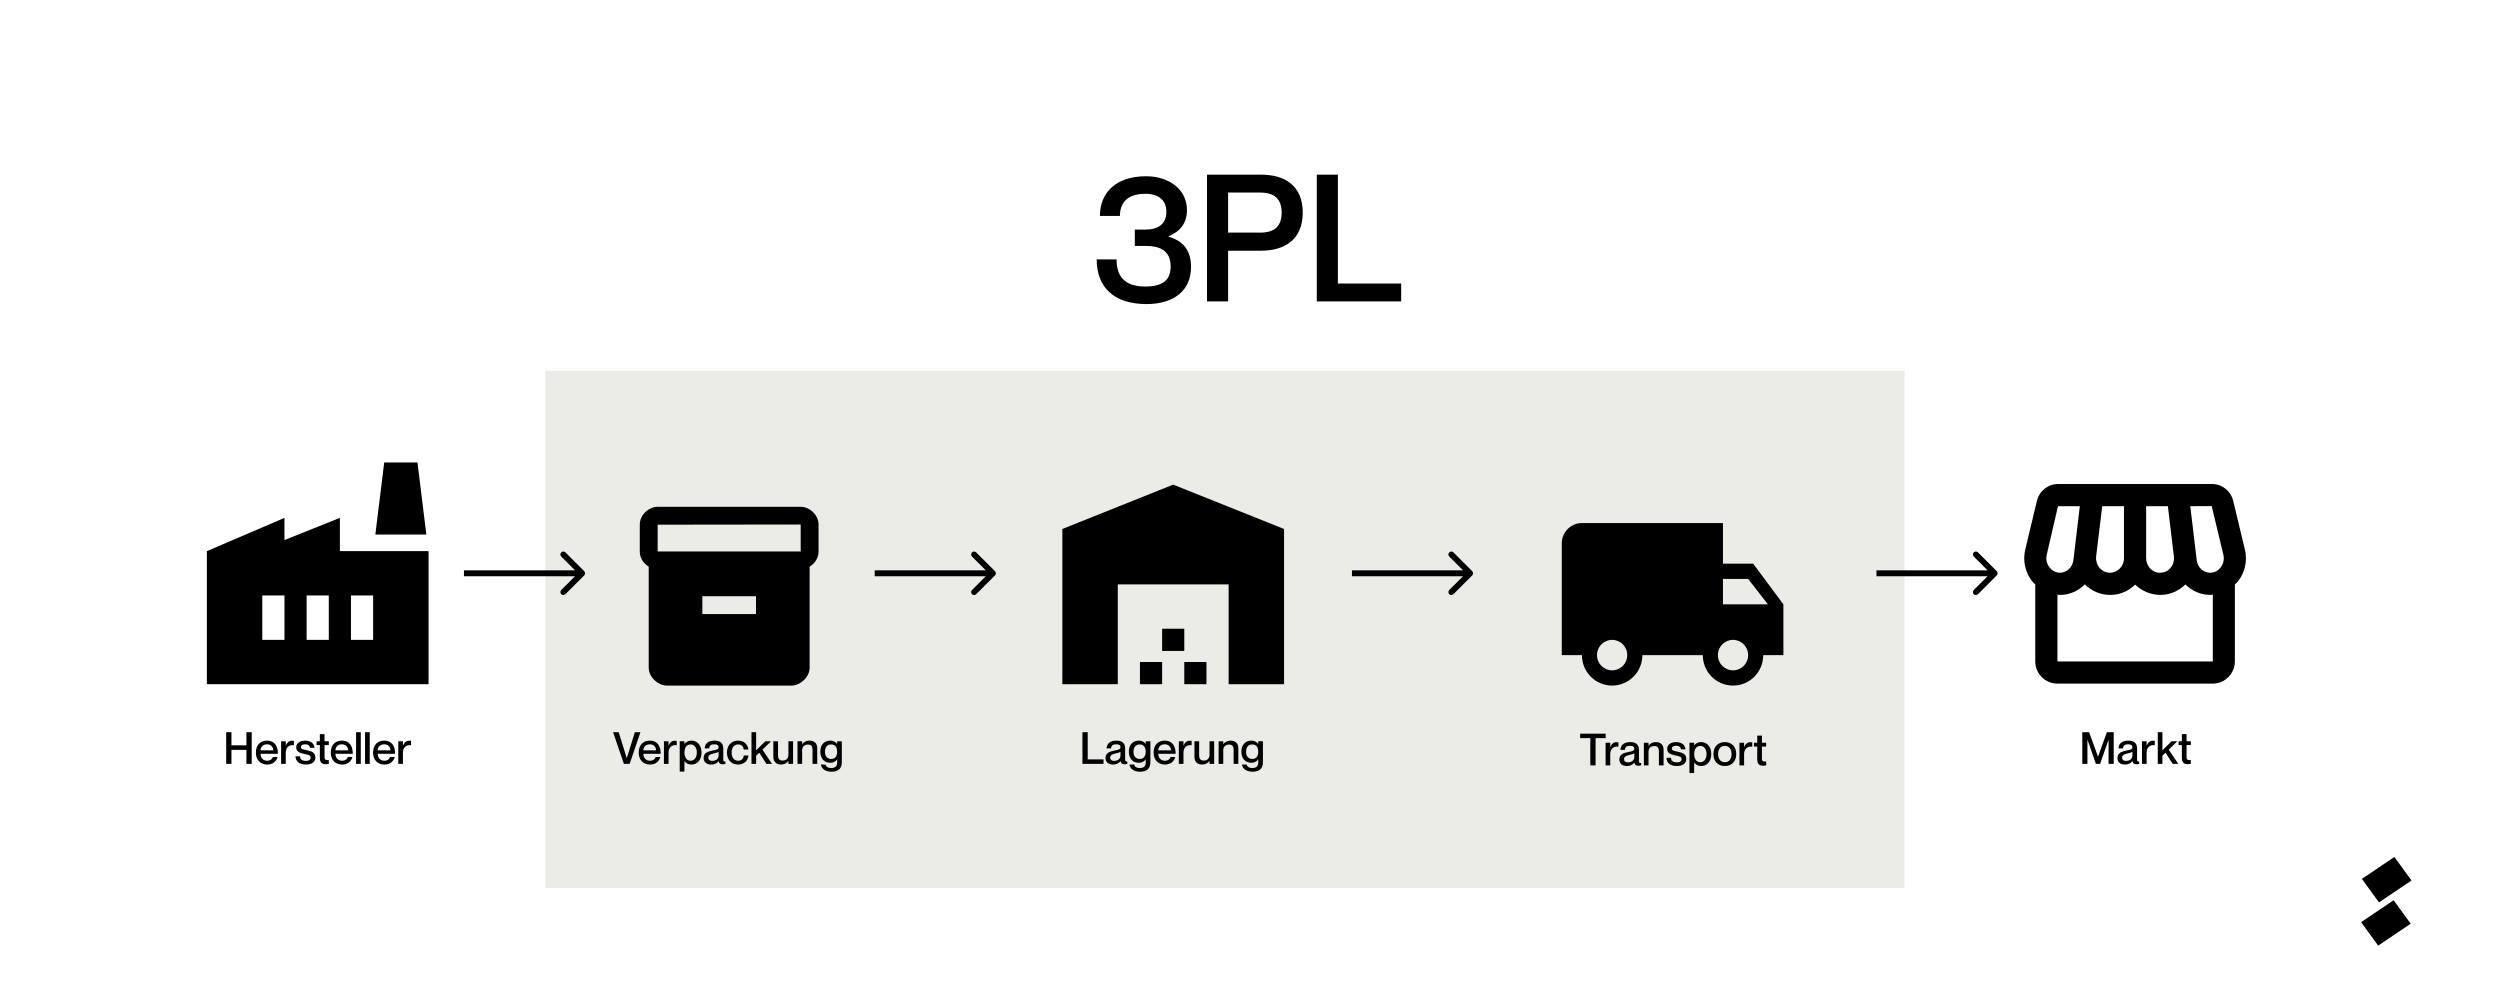 <?xml version="1.0" encoding="UTF-8"?> <svg xmlns="http://www.w3.org/2000/svg" width="1692" height="680" viewBox="0 0 1692 680" fill="none"><rect width="1692" height="680" fill="white"></rect><rect x="369" y="251" width="920" height="350" fill="#ECECE7"></rect><path d="M757.967 146.16H744.407C744.407 130.68 754.967 119.28 775.727 119.28C790.367 119.28 803.327 127.56 803.327 142.2C803.327 151.08 798.767 156.6 790.847 159.96V160.2C802.127 163.44 806.087 170.88 806.087 180.72C806.087 197.04 793.967 205.8 775.967 205.8C754.127 205.8 742.247 194.64 742.247 175.56H755.687C755.687 186.72 760.847 193.92 775.007 193.92C787.487 193.92 792.287 189.12 792.287 180.36C792.287 168.96 784.007 166.44 775.487 166.44H768.047V155.4H775.007C783.647 155.4 789.407 151.8 789.407 143.28C789.407 136.44 785.087 131.16 775.247 131.16C762.167 131.16 757.967 138 757.967 146.16ZM816.902 204V118.2H853.382C869.822 118.2 881.702 125.88 881.702 143.88C881.702 161.88 869.822 169.68 853.382 169.68H831.182V204H816.902ZM831.182 130.32V157.44H852.782C862.382 157.44 867.422 153.36 867.422 143.88C867.422 134.52 862.382 130.32 852.782 130.32H831.182ZM891.199 118.2H905.479V191.88H948.319V204H891.199V118.2Z" fill="black"></path><path d="M153.08 495.55H156.65V504.43H166.79V495.55H170.36V517H166.79V507.49H156.65V517H153.08V495.55ZM180.77 514.87C183.38 514.87 184.43 513.25 184.7 512.32H187.85C187.07 515.23 184.79 517.45 180.86 517.45C176.09 517.45 173.18 514.15 173.18 509.35C173.18 504.37 176.09 501.25 180.71 501.25C185.66 501.25 188.09 504.7 188.09 510.16H176.33C176.33 512.74 177.98 514.87 180.77 514.87ZM180.71 503.74C178.16 503.74 176.33 505.45 176.33 507.82H184.94C184.94 505.45 183.26 503.74 180.71 503.74ZM197.54 501.31C198.08 501.31 198.47 501.34 198.92 501.4V504.37H198.86C195.83 503.86 193.4 505.9 193.4 509.17V517H190.25V501.67H193.4V504.55H193.46C194.27 502.63 195.53 501.31 197.54 501.31ZM207.573 507.73C210.393 508.39 213.453 509.02 213.453 512.68C213.453 515.62 210.933 517.45 207.213 517.45C202.263 517.45 200.133 515.14 199.983 511.9H203.043C203.193 513.55 203.913 514.96 207.153 514.96C209.343 514.96 210.273 513.88 210.273 512.92C210.273 511 208.443 510.85 206.193 510.31C203.763 509.74 200.463 509.26 200.463 505.78C200.463 503.26 202.683 501.25 206.523 501.25C210.693 501.25 212.673 503.5 212.883 506.17H209.823C209.613 504.97 209.013 503.74 206.553 503.74C204.663 503.74 203.643 504.46 203.643 505.54C203.643 507.1 205.353 507.22 207.573 507.73ZM222.531 504.25H219.651V512.56C219.651 514.3 220.491 514.51 222.531 514.39V516.97C221.901 517.12 221.211 517.21 220.371 517.21C217.851 517.21 216.471 516.07 216.471 512.83V504.25H214.251V501.67H216.471V496.84H219.651V501.67H222.531V504.25ZM231.454 514.87C234.064 514.87 235.114 513.25 235.384 512.32H238.534C237.754 515.23 235.474 517.45 231.544 517.45C226.774 517.45 223.864 514.15 223.864 509.35C223.864 504.37 226.774 501.25 231.394 501.25C236.344 501.25 238.774 504.7 238.774 510.16H227.014C227.014 512.74 228.664 514.87 231.454 514.87ZM231.394 503.74C228.844 503.74 227.014 505.45 227.014 507.82H235.624C235.624 505.45 233.944 503.74 231.394 503.74ZM240.994 495.55H244.174V517H240.994V495.55ZM247.058 495.55H250.238V517H247.058V495.55ZM260.077 514.87C262.687 514.87 263.737 513.25 264.007 512.32H267.157C266.377 515.23 264.097 517.45 260.167 517.45C255.397 517.45 252.487 514.15 252.487 509.35C252.487 504.37 255.397 501.25 260.017 501.25C264.967 501.25 267.397 504.7 267.397 510.16H255.637C255.637 512.74 257.287 514.87 260.077 514.87ZM260.017 503.74C257.467 503.74 255.637 505.45 255.637 507.82H264.247C264.247 505.45 262.567 503.74 260.017 503.74ZM276.847 501.31C277.387 501.31 277.777 501.34 278.227 501.4V504.37H278.167C275.137 503.86 272.707 505.9 272.707 509.17V517H269.557V501.67H272.707V504.55H272.767C273.577 502.63 274.837 501.31 276.847 501.31Z" fill="black"></path><path d="M140.5 373.35L192.018 351.271V365.518V366.256L192.703 365.982L229.53 351.251V373.02V373.52H230.03H289.55V462.55H140.5V373.35ZM207.023 433.04V433.54H207.523H222.528H223.028V433.04V403.03V402.53H222.528H207.523H207.023V403.03V433.04ZM177.013 433.04V433.54H177.513H192.518H193.018V433.04V403.03V402.53H192.518H177.513H177.013V403.03V433.04ZM253.038 403.03V402.53H252.538H237.533H237.033V403.03V433.04V433.54H237.533H252.538H253.038V433.04V403.03ZM282.105 313.5L287.984 361.266H254.603L260.482 313.5H282.105Z" fill="black" stroke="black"></path><path d="M1409.29 517V495.55H1413.91L1419.91 512.05H1419.97L1425.94 495.55H1430.56V517H1427.08V500.74H1427.02L1421.35 517H1418.5L1412.83 500.74H1412.77V517H1409.29ZM1443.22 505.69C1443.22 504.58 1442.56 503.74 1440.46 503.74C1437.94 503.74 1437.01 504.52 1436.86 506.5H1433.8C1433.95 503.56 1435.84 501.25 1440.46 501.25C1443.85 501.25 1446.37 502.54 1446.37 506.62V513.91C1446.37 514.99 1446.61 515.56 1447.84 515.44V516.94C1447.12 517.21 1446.61 517.27 1446.01 517.27C1444.33 517.27 1443.55 516.67 1443.25 515.17H1443.19C1442.23 516.52 1440.49 517.45 1438.12 517.45C1435 517.45 1433.08 515.65 1433.08 513.07C1433.08 509.71 1435.57 508.66 1439.41 507.91C1441.78 507.46 1443.22 507.16 1443.22 505.69ZM1438.81 514.96C1441.42 514.96 1443.22 513.67 1443.22 511.18V508.87C1442.71 509.23 1441.48 509.59 1440.01 509.89C1437.4 510.46 1436.26 511.21 1436.26 512.77C1436.26 514.18 1437.1 514.96 1438.81 514.96ZM1456.97 501.31C1457.51 501.31 1457.9 501.34 1458.35 501.4V504.37H1458.29C1455.26 503.86 1452.83 505.9 1452.83 509.17V517H1449.68V501.67H1452.83V504.55H1452.89C1453.7 502.63 1454.96 501.31 1456.97 501.31ZM1460.37 495.55H1463.52V507.82L1469.76 501.67H1473.63L1467.81 507.37L1474.26 517H1470.48L1465.65 509.44L1463.52 511.45V517H1460.37V495.55ZM1482.75 504.25H1479.87V512.56C1479.87 514.3 1480.71 514.51 1482.75 514.39V516.97C1482.12 517.12 1481.43 517.21 1480.59 517.21C1478.07 517.21 1476.69 516.07 1476.69 512.83V504.25H1474.47V501.67H1476.69V496.84H1479.87V501.67H1482.75V504.25Z" fill="black"></path><path d="M1519.31 371.79L1511.43 338.993C1509.78 332.239 1503.92 327.586 1497.09 327.586H1392.85C1386.1 327.586 1380.17 332.314 1378.59 338.993L1370.71 371.79C1368.91 379.445 1370.56 387.25 1375.36 393.404C1375.96 394.23 1376.79 394.83 1377.46 395.581V447.665C1377.46 455.92 1384.22 462.675 1392.47 462.675H1497.54C1505.8 462.675 1512.55 455.92 1512.55 447.665V395.581C1513.23 394.905 1514.05 394.23 1514.65 393.479C1519.46 387.325 1521.18 379.445 1519.31 371.79ZM1496.87 342.521L1504.75 375.317C1505.5 378.469 1504.82 381.621 1502.87 384.098C1501.82 385.449 1499.57 387.625 1495.82 387.625C1491.24 387.625 1487.26 383.948 1486.74 379.07L1482.38 342.596L1496.87 342.521ZM1452.51 342.596H1467.22L1471.28 376.518C1471.65 379.445 1470.75 382.372 1468.8 384.548C1467.15 386.5 1464.75 387.625 1461.67 387.625C1456.64 387.625 1452.51 383.197 1452.51 377.794V342.596ZM1418.67 376.518L1422.79 342.596H1437.5V377.794C1437.5 383.197 1433.38 387.625 1427.82 387.625C1425.27 387.625 1422.94 386.5 1421.14 384.548C1419.27 382.372 1418.37 379.445 1418.67 376.518ZM1385.27 375.317L1392.85 342.596H1407.63L1403.28 379.07C1402.68 383.948 1398.78 387.625 1394.2 387.625C1390.52 387.625 1388.2 385.449 1387.22 384.098C1385.19 381.696 1384.52 378.469 1385.27 375.317ZM1392.47 447.665V402.41C1393.07 402.485 1393.6 402.635 1394.2 402.635C1400.73 402.635 1406.66 399.933 1411.01 395.505C1415.51 400.008 1421.52 402.635 1428.35 402.635C1434.88 402.635 1440.73 399.933 1445.08 395.656C1449.51 399.933 1455.52 402.635 1462.27 402.635C1468.57 402.635 1474.58 400.008 1479.08 395.505C1483.43 399.933 1489.36 402.635 1495.89 402.635C1496.49 402.635 1497.02 402.485 1497.62 402.41V447.665H1392.47Z" fill="black"></path><path d="M673.414 389.414C674.195 388.633 674.195 387.367 673.414 386.586L660.686 373.858C659.905 373.077 658.639 373.077 657.858 373.858C657.077 374.639 657.077 375.905 657.858 376.686L669.172 388L657.858 399.314C657.077 400.095 657.077 401.361 657.858 402.142C658.639 402.923 659.905 402.923 660.686 402.142L673.414 389.414ZM592 390H672V386H592V390Z" fill="black"></path><path d="M996.414 389.414C997.195 388.633 997.195 387.367 996.414 386.586L983.686 373.858C982.905 373.077 981.639 373.077 980.858 373.858C980.077 374.639 980.077 375.905 980.858 376.686L992.172 388L980.858 399.314C980.077 400.095 980.077 401.361 980.858 402.142C981.639 402.923 982.905 402.923 983.686 402.142L996.414 389.414ZM915 390H995V386H915V390Z" fill="black"></path><path d="M1351.41 389.414C1352.2 388.633 1352.2 387.367 1351.41 386.586L1338.69 373.858C1337.91 373.077 1336.64 373.077 1335.86 373.858C1335.08 374.639 1335.08 375.905 1335.86 376.686L1347.17 388L1335.86 399.314C1335.08 400.095 1335.08 401.361 1335.86 402.142C1336.64 402.923 1337.91 402.923 1338.69 402.142L1351.41 389.414ZM1270 390H1350V386H1270V390Z" fill="black"></path><path d="M395.414 389.414C396.195 388.633 396.195 387.367 395.414 386.586L382.686 373.858C381.905 373.077 380.639 373.077 379.858 373.858C379.077 374.639 379.077 375.905 379.858 376.686L391.172 388L379.858 399.314C379.077 400.095 379.077 401.361 379.858 402.142C380.639 402.923 381.905 402.923 382.686 402.142L395.414 389.414ZM314 390H394V386H314V390Z" fill="black"></path><path d="M1620.53 580L1598.52 594.835L1610.09 610.738L1632.1 595.903L1620.53 580Z" fill="black"></path><path d="M1620.01 609.289L1598 624.124L1609.55 640.003L1631.56 625.167L1620.01 609.289Z" fill="black"></path><path d="M1076.32 518V499.58H1069.45V496.55H1086.73V499.58H1079.89V518H1076.32ZM1093.96 502.31C1094.5 502.31 1094.89 502.34 1095.34 502.4V505.37H1095.28C1092.25 504.86 1089.82 506.9 1089.82 510.17V518H1086.67V502.67H1089.82V505.55H1089.88C1090.69 503.63 1091.95 502.31 1093.96 502.31ZM1106.11 506.69C1106.11 505.58 1105.45 504.74 1103.35 504.74C1100.83 504.74 1099.9 505.52 1099.75 507.5H1096.69C1096.84 504.56 1098.73 502.25 1103.35 502.25C1106.74 502.25 1109.26 503.54 1109.26 507.62V514.91C1109.26 515.99 1109.5 516.56 1110.73 516.44V517.94C1110.01 518.21 1109.5 518.27 1108.9 518.27C1107.22 518.27 1106.44 517.67 1106.14 516.17H1106.08C1105.12 517.52 1103.38 518.45 1101.01 518.45C1097.89 518.45 1095.97 516.65 1095.97 514.07C1095.97 510.71 1098.46 509.66 1102.3 508.91C1104.67 508.46 1106.11 508.16 1106.11 506.69ZM1101.7 515.96C1104.31 515.96 1106.11 514.67 1106.11 512.18V509.87C1105.6 510.23 1104.37 510.59 1102.9 510.89C1100.29 511.46 1099.15 512.21 1099.15 513.77C1099.15 515.18 1099.99 515.96 1101.7 515.96ZM1120.82 502.25C1123.67 502.25 1125.92 503.9 1125.92 507.41V518H1122.74V508.31C1122.74 506.24 1121.87 504.92 1119.71 504.92C1117.28 504.92 1115.72 506.39 1115.72 508.67V518H1112.57V502.67H1115.72V504.65H1115.78C1116.59 503.45 1118.18 502.25 1120.82 502.25ZM1135.43 508.73C1138.25 509.39 1141.31 510.02 1141.31 513.68C1141.31 516.62 1138.79 518.45 1135.07 518.45C1130.12 518.45 1127.99 516.14 1127.84 512.9H1130.9C1131.05 514.55 1131.77 515.96 1135.01 515.96C1137.2 515.96 1138.13 514.88 1138.13 513.92C1138.13 512 1136.3 511.85 1134.05 511.31C1131.62 510.74 1128.32 510.26 1128.32 506.78C1128.32 504.26 1130.54 502.25 1134.38 502.25C1138.55 502.25 1140.53 504.5 1140.74 507.17H1137.68C1137.47 505.97 1136.87 504.74 1134.41 504.74C1132.52 504.74 1131.5 505.46 1131.5 506.54C1131.5 508.1 1133.21 508.22 1135.43 508.73ZM1151.37 502.25C1155.27 502.25 1158.18 505.31 1158.18 510.35C1158.18 515.39 1155.27 518.45 1151.37 518.45C1148.97 518.45 1147.47 517.31 1146.66 516.17H1146.6V523.22H1143.42V502.67H1146.6V504.47H1146.66C1147.47 503.39 1148.97 502.25 1151.37 502.25ZM1150.77 515.87C1153.53 515.87 1155 513.35 1155 510.35C1155 507.35 1153.53 504.83 1150.77 504.83C1148.22 504.83 1146.63 506.93 1146.63 510.35C1146.63 513.74 1148.22 515.87 1150.77 515.87ZM1167.37 518.45C1162.57 518.45 1159.66 515.12 1159.66 510.35C1159.66 505.58 1162.57 502.25 1167.37 502.25C1172.17 502.25 1175.08 505.58 1175.08 510.35C1175.08 515.12 1172.17 518.45 1167.37 518.45ZM1167.37 515.87C1170.37 515.87 1171.93 513.5 1171.93 510.35C1171.93 507.17 1170.37 504.83 1167.37 504.83C1164.37 504.83 1162.81 507.17 1162.81 510.35C1162.81 513.5 1164.37 515.87 1167.37 515.87ZM1184.55 502.31C1185.09 502.31 1185.48 502.34 1185.93 502.4V505.37H1185.87C1182.84 504.86 1180.41 506.9 1180.41 510.17V518H1177.26V502.67H1180.41V505.55H1180.47C1181.28 503.63 1182.54 502.31 1184.55 502.31ZM1195.36 505.25H1192.48V513.56C1192.48 515.3 1193.32 515.51 1195.36 515.39V517.97C1194.73 518.12 1194.04 518.21 1193.2 518.21C1190.68 518.21 1189.3 517.07 1189.3 513.83V505.25H1187.08V502.67H1189.3V497.84H1192.48V502.67H1195.36V505.25Z" fill="black"></path><path d="M1186.55 381.5H1166.09V354H1070.64C1063.14 354 1057 360.187 1057 367.75V443.375H1070.64C1070.64 454.787 1079.77 464 1091.09 464C1102.41 464 1111.55 454.787 1111.55 443.375H1152.45C1152.45 454.787 1161.59 464 1172.91 464C1184.23 464 1193.36 454.787 1193.36 443.375H1207V409L1186.55 381.5ZM1091.09 453.688C1085.43 453.688 1080.86 449.081 1080.86 443.375C1080.86 437.669 1085.43 433.062 1091.09 433.062C1096.75 433.062 1101.32 437.669 1101.32 443.375C1101.32 449.081 1096.75 453.688 1091.09 453.688ZM1183.14 391.812L1196.5 409H1166.09V391.812H1183.14ZM1172.91 453.688C1167.25 453.688 1162.68 449.081 1162.68 443.375C1162.68 437.669 1167.25 433.062 1172.91 433.062C1178.57 433.062 1183.14 437.669 1183.14 443.375C1183.14 449.081 1178.57 453.688 1172.91 453.688Z" fill="black"></path><path d="M414.943 495.55H418.723L424.183 513.1H424.213L429.673 495.55H433.453L426.133 517H422.263L414.943 495.55ZM439.859 514.87C442.469 514.87 443.519 513.25 443.789 512.32H446.939C446.159 515.23 443.879 517.45 439.949 517.45C435.179 517.45 432.269 514.15 432.269 509.35C432.269 504.37 435.179 501.25 439.799 501.25C444.749 501.25 447.179 504.7 447.179 510.16H435.419C435.419 512.74 437.069 514.87 439.859 514.87ZM439.799 503.74C437.249 503.74 435.419 505.45 435.419 507.82H444.029C444.029 505.45 442.349 503.74 439.799 503.74ZM456.629 501.31C457.169 501.31 457.559 501.34 458.009 501.4V504.37H457.949C454.919 503.86 452.489 505.9 452.489 509.17V517H449.339V501.67H452.489V504.55H452.549C453.359 502.63 454.619 501.31 456.629 501.31ZM467.982 501.25C471.882 501.25 474.792 504.31 474.792 509.35C474.792 514.39 471.882 517.45 467.982 517.45C465.582 517.45 464.082 516.31 463.272 515.17H463.212V522.22H460.032V501.67H463.212V503.47H463.272C464.082 502.39 465.582 501.25 467.982 501.25ZM467.382 514.87C470.142 514.87 471.612 512.35 471.612 509.35C471.612 506.35 470.142 503.83 467.382 503.83C464.832 503.83 463.242 505.93 463.242 509.35C463.242 512.74 464.832 514.87 467.382 514.87ZM486.353 505.69C486.353 504.58 485.693 503.74 483.593 503.74C481.073 503.74 480.143 504.52 479.993 506.5H476.933C477.083 503.56 478.973 501.25 483.593 501.25C486.983 501.25 489.503 502.54 489.503 506.62V513.91C489.503 514.99 489.743 515.56 490.973 515.44V516.94C490.253 517.21 489.743 517.27 489.143 517.27C487.463 517.27 486.683 516.67 486.383 515.17H486.323C485.363 516.52 483.623 517.45 481.253 517.45C478.133 517.45 476.213 515.65 476.213 513.07C476.213 509.71 478.703 508.66 482.543 507.91C484.913 507.46 486.353 507.16 486.353 505.69ZM481.943 514.96C484.553 514.96 486.353 513.67 486.353 511.18V508.87C485.843 509.23 484.613 509.59 483.143 509.89C480.533 510.46 479.393 511.21 479.393 512.77C479.393 514.18 480.233 514.96 481.943 514.96ZM503.375 507.28C503.255 505.72 502.265 503.83 499.565 503.83C496.475 503.83 495.155 506.47 495.155 509.35C495.155 512.23 496.445 514.87 499.565 514.87C502.265 514.87 503.255 513.01 503.375 511.3H506.525C506.285 514.84 503.555 517.45 499.565 517.45C494.975 517.45 492.005 514.15 492.005 509.35C492.005 504.55 494.975 501.25 499.535 501.25C503.525 501.25 506.135 503.8 506.525 507.28H503.375ZM508.606 495.55H511.756V507.82L517.996 501.67H521.866L516.046 507.37L522.496 517H518.716L513.886 509.44L511.756 511.45V517H508.606V495.55ZM533.599 501.67H536.749V517H533.599V515.02H533.539C532.729 516.22 531.139 517.42 528.499 517.42C525.649 517.42 523.399 515.77 523.399 512.26V501.67H526.579V511.36C526.579 513.43 527.449 514.75 529.609 514.75C532.039 514.75 533.599 513.28 533.599 511V501.67ZM547.999 501.25C550.849 501.25 553.099 502.9 553.099 506.41V517H549.919V507.31C549.919 505.24 549.049 503.92 546.889 503.92C544.459 503.92 542.899 505.39 542.899 507.67V517H539.749V501.67H542.899V503.65H542.959C543.769 502.45 545.359 501.25 547.999 501.25ZM566.599 501.67H569.749V515.95C569.749 520.36 567.079 522.31 562.729 522.31C558.319 522.31 555.889 520 555.559 517.42H558.739C559.039 518.77 560.119 519.79 562.609 519.79C565.249 519.79 566.599 518.59 566.599 515.83V513.97H566.539C565.729 515.11 564.319 516.25 561.889 516.25C558.049 516.25 555.169 513.58 555.169 508.75C555.169 503.89 558.049 501.25 561.889 501.25C564.319 501.25 565.729 502.39 566.539 503.47H566.599V501.67ZM562.489 513.67C565.039 513.67 566.569 511.99 566.569 508.75C566.569 505.51 565.039 503.83 562.489 503.83C559.729 503.83 558.319 505.9 558.319 508.75C558.319 511.57 559.729 513.67 562.489 513.67Z" fill="black"></path><path d="M541.9 343H445.1C439.05 343 433 348.445 433 355.1V373.311C433 377.667 435.602 381.418 439.05 383.535V451.9C439.05 458.555 445.705 464 451.15 464H535.85C541.295 464 547.95 458.555 547.95 451.9V383.535C551.399 381.418 554 377.667 554 373.311V355.1C554 348.445 547.95 343 541.9 343ZM511.65 415.6H475.35V403.5H511.65V415.6ZM541.9 373.25H445.1V355.1L541.9 354.979V373.25Z" fill="black"></path><path d="M732.591 495.55H736.161V513.97H746.871V517H732.591V495.55ZM758.347 505.69C758.347 504.58 757.687 503.74 755.587 503.74C753.067 503.74 752.137 504.52 751.987 506.5H748.927C749.077 503.56 750.967 501.25 755.587 501.25C758.977 501.25 761.497 502.54 761.497 506.62V513.91C761.497 514.99 761.737 515.56 762.967 515.44V516.94C762.247 517.21 761.737 517.27 761.137 517.27C759.457 517.27 758.677 516.67 758.377 515.17H758.317C757.357 516.52 755.617 517.45 753.247 517.45C750.127 517.45 748.207 515.65 748.207 513.07C748.207 509.71 750.697 508.66 754.537 507.91C756.907 507.46 758.347 507.16 758.347 505.69ZM753.937 514.96C756.547 514.96 758.347 513.67 758.347 511.18V508.87C757.837 509.23 756.607 509.59 755.137 509.89C752.527 510.46 751.387 511.21 751.387 512.77C751.387 514.18 752.227 514.96 753.937 514.96ZM775.43 501.67H778.58V515.95C778.58 520.36 775.91 522.31 771.56 522.31C767.15 522.31 764.72 520 764.39 517.42H767.57C767.87 518.77 768.95 519.79 771.44 519.79C774.08 519.79 775.43 518.59 775.43 515.83V513.97H775.37C774.56 515.11 773.15 516.25 770.72 516.25C766.88 516.25 764 513.58 764 508.75C764 503.89 766.88 501.25 770.72 501.25C773.15 501.25 774.56 502.39 775.37 503.47H775.43V501.67ZM771.32 513.67C773.87 513.67 775.4 511.99 775.4 508.75C775.4 505.51 773.87 503.83 771.32 503.83C768.56 503.83 767.15 505.9 767.15 508.75C767.15 511.57 768.56 513.67 771.32 513.67ZM788.347 514.87C790.957 514.87 792.007 513.25 792.277 512.32H795.427C794.647 515.23 792.367 517.45 788.437 517.45C783.667 517.45 780.757 514.15 780.757 509.35C780.757 504.37 783.667 501.25 788.287 501.25C793.237 501.25 795.667 504.7 795.667 510.16H783.907C783.907 512.74 785.557 514.87 788.347 514.87ZM788.287 503.74C785.737 503.74 783.907 505.45 783.907 507.82H792.517C792.517 505.45 790.837 503.74 788.287 503.74ZM805.117 501.31C805.657 501.31 806.047 501.34 806.497 501.4V504.37H806.437C803.407 503.86 800.977 505.9 800.977 509.17V517H797.827V501.67H800.977V504.55H801.037C801.847 502.63 803.107 501.31 805.117 501.31ZM818.601 501.67H821.751V517H818.601V515.02H818.541C817.731 516.22 816.141 517.42 813.501 517.42C810.651 517.42 808.401 515.77 808.401 512.26V501.67H811.581V511.36C811.581 513.43 812.451 514.75 814.611 514.75C817.041 514.75 818.601 513.28 818.601 511V501.67ZM833.001 501.25C835.851 501.25 838.101 502.9 838.101 506.41V517H834.921V507.31C834.921 505.24 834.051 503.92 831.891 503.92C829.461 503.92 827.901 505.39 827.901 507.67V517H824.751V501.67H827.901V503.65H827.961C828.771 502.45 830.361 501.25 833.001 501.25ZM851.601 501.67H854.751V515.95C854.751 520.36 852.081 522.31 847.731 522.31C843.321 522.31 840.891 520 840.561 517.42H843.741C844.041 518.77 845.121 519.79 847.611 519.79C850.251 519.79 851.601 518.59 851.601 515.83V513.97H851.541C850.731 515.11 849.321 516.25 846.891 516.25C843.051 516.25 840.171 513.58 840.171 508.75C840.171 503.89 843.051 501.25 846.891 501.25C849.321 501.25 850.731 502.39 851.541 503.47H851.601V501.67ZM847.491 513.67C850.041 513.67 851.571 511.99 851.571 508.75C851.571 505.51 850.041 503.83 847.491 503.83C844.731 503.83 843.321 505.9 843.321 508.75C843.321 511.57 844.731 513.67 847.491 513.67Z" fill="black"></path><path d="M869.05 463.045V358.01L794.025 328L719 358.01V463.045H756.513V395.523H831.538V463.045H869.05ZM786.523 448.04H771.518V463.045H786.523V448.04ZM801.528 425.533H786.523V440.538H801.528V425.533ZM816.533 448.04H801.528V463.045H816.533V448.04Z" fill="black"></path></svg> 